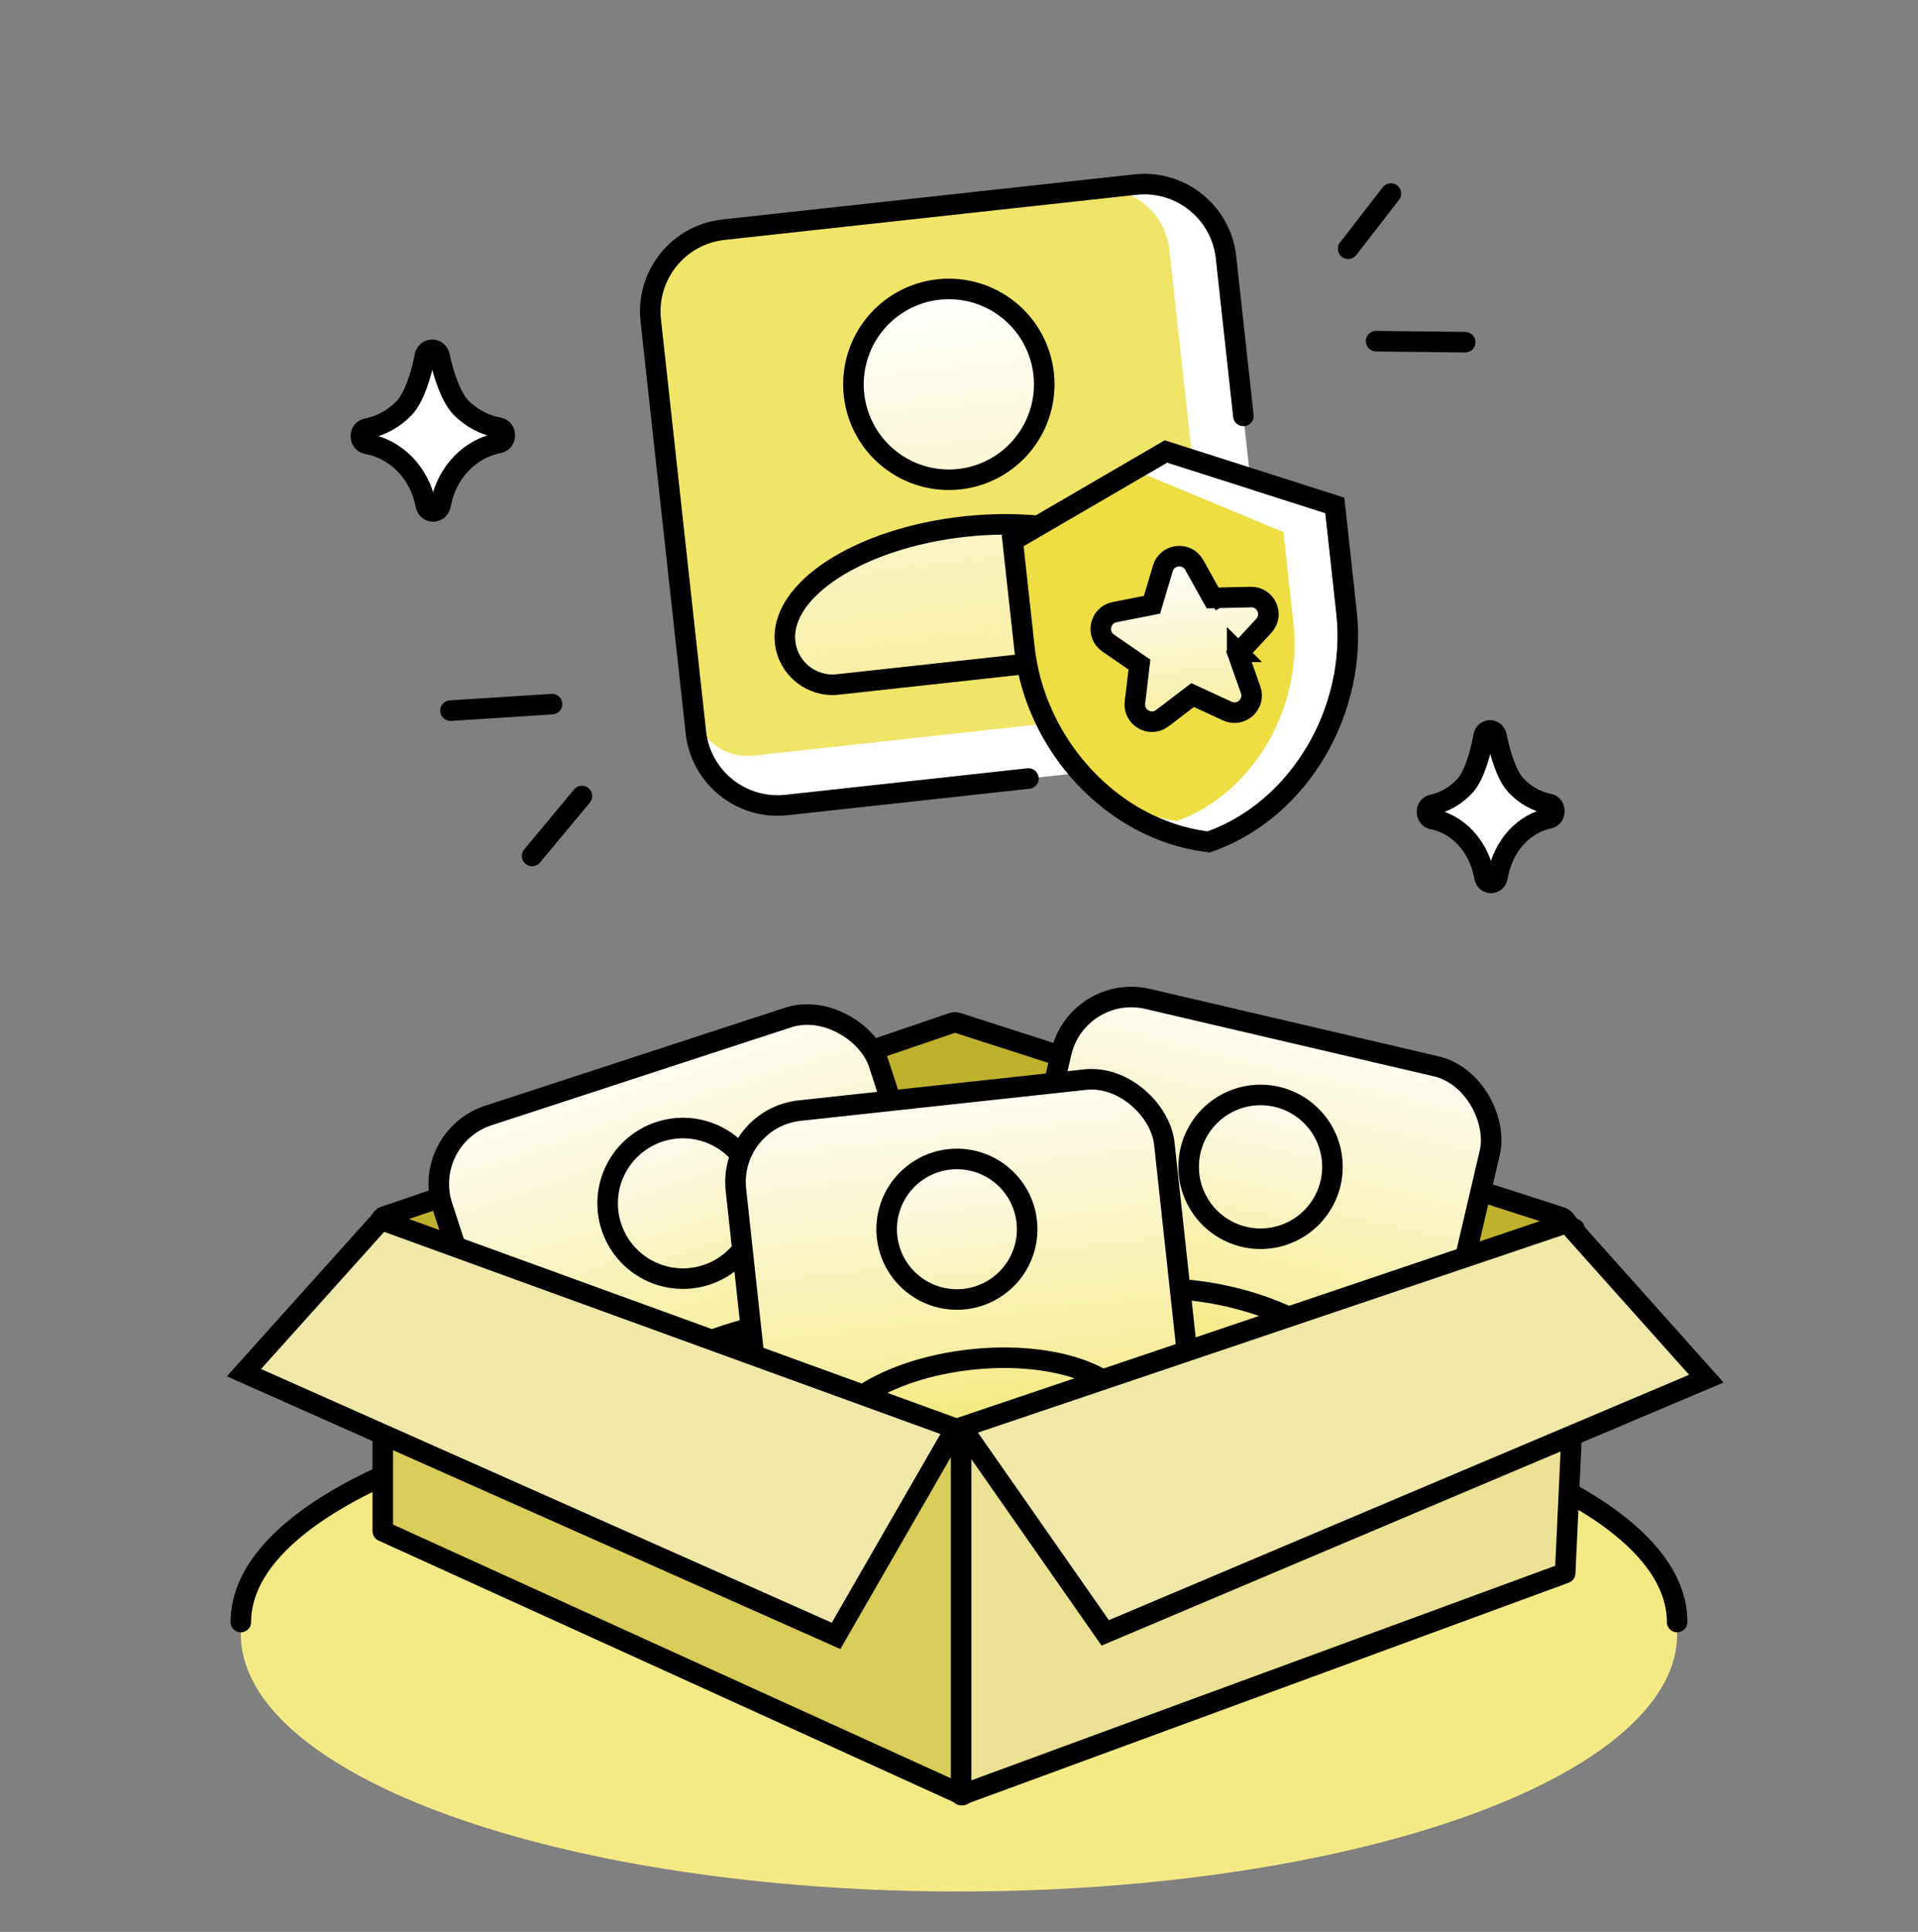 <svg width="140" height="141" viewBox="0 0 140 141" fill="none" xmlns="http://www.w3.org/2000/svg">
<rect x="0" y="0" width="140" height="141" fill="#808080" stroke="none"/>
<g id="Frame 427320549">
<g id="Group 150623">
<ellipse id="Ellipse 2270" cx="70" cy="119.279" rx="52.419" ry="18.774" fill="#F4EA85"/>
<path id="Ellipse 2271" d="M122.419 118.383C122.419 108.508 98.95 100.503 70 100.503C41.05 100.503 17.581 108.508 17.581 118.383" stroke="black" stroke-width="1.5" stroke-linecap="round"/>
</g>
<path id="Vector" d="M26.782 32.391C26.2 32.287 26.194 31.396 26.774 31.284C27.802 31.085 28.75 30.564 29.499 29.787C30.248 29.01 30.758 27.26 30.973 26.168L31.007 25.996C31.128 25.383 31.946 25.372 32.083 25.985L32.126 26.183C32.364 27.267 32.903 29.003 33.663 29.765C34.423 30.527 35.377 31.031 36.404 31.216C36.989 31.318 36.996 32.215 36.412 32.329C35.387 32.527 34.44 33.044 33.69 33.816C32.94 34.587 32.42 35.579 32.196 36.666L32.154 36.866C32.028 37.479 31.21 37.481 31.08 36.868L31.046 36.697C30.815 35.608 30.285 34.616 29.525 33.849C28.765 33.083 27.809 32.575 26.778 32.391L26.782 32.391Z" fill="white" stroke="black" stroke-width="1.5" stroke-linecap="round" stroke-linejoin="round"/>
<path id="Vector_2" d="M104.553 59.782C104.039 59.683 104.033 58.842 104.546 58.737C105.455 58.55 106.293 58.059 106.955 57.325C107.617 56.592 108.068 54.941 108.258 53.911L108.288 53.749C108.395 53.17 109.118 53.16 109.239 53.739L109.277 53.926C109.489 54.949 109.966 56.587 110.639 57.306C111.311 58.025 112.155 58.502 113.064 58.676C113.581 58.773 113.587 59.62 113.071 59.727C112.165 59.913 111.327 60.401 110.664 61.129C110.001 61.857 109.542 62.792 109.344 63.818L109.307 64.007C109.195 64.585 108.472 64.587 108.357 64.008L108.326 63.846C108.122 62.818 107.653 61.883 106.981 61.159C106.308 60.435 105.462 59.956 104.55 59.782L104.553 59.782Z" fill="white" stroke="black" stroke-width="1.5" stroke-linecap="round" stroke-linejoin="round"/>
<g id="Group 150752">
<path id="Vector 2603" d="M69.541 104.296L28.094 89.719C27.646 89.561 27.649 88.927 28.099 88.774L69.545 74.645C69.647 74.611 69.757 74.61 69.86 74.643L113.966 88.844C114.427 88.993 114.429 89.644 113.969 89.795L69.864 104.299C69.759 104.334 69.646 104.333 69.541 104.296Z" fill="#C0B12C" stroke="black" stroke-width="1.5"/>
<g id="Group 150749">
<g id="Group 150747">
<rect id="Rectangle 2254" x="30.659" y="83.044" width="33.51" height="33.51" rx="5.25" transform="rotate(-18.096 30.659 83.044)" fill="url(#paint0_linear_99_8911)" stroke="black" stroke-width="1.5"/>
<g id="Vector_3">
<path d="M48.141 82.602C49.526 82.149 51.035 82.265 52.335 82.925C53.635 83.584 54.62 84.733 55.072 86.119C55.525 87.504 55.409 89.013 54.749 90.313C54.09 91.613 52.941 92.597 51.555 93.05C50.17 93.503 48.661 93.387 47.361 92.727C46.061 92.067 45.077 90.919 44.624 89.533C44.171 88.147 44.287 86.639 44.947 85.339C45.606 84.039 46.755 83.055 48.141 82.602ZM52.991 97.444C56.185 96.401 59.251 96.116 61.613 96.468C64.024 96.827 65.459 97.797 65.859 99.021C66.266 100.267 65.587 101.607 64.341 102.014L55.435 104.924L46.53 107.834C45.284 108.241 43.944 107.561 43.537 106.316C43.137 105.091 43.722 103.461 45.456 101.747C47.154 100.069 49.797 98.488 52.991 97.444Z" fill="#F2F2EE"/>
<path d="M48.141 82.602C49.526 82.149 51.035 82.265 52.335 82.925C53.635 83.584 54.62 84.733 55.072 86.119C55.525 87.504 55.409 89.013 54.749 90.313C54.09 91.613 52.941 92.597 51.555 93.05C50.17 93.503 48.661 93.387 47.361 92.727C46.061 92.067 45.077 90.919 44.624 89.533C44.171 88.147 44.287 86.639 44.947 85.339C45.606 84.039 46.755 83.055 48.141 82.602ZM52.991 97.444C56.185 96.401 59.251 96.116 61.613 96.468C64.024 96.827 65.459 97.797 65.859 99.021C66.266 100.267 65.587 101.607 64.341 102.014L55.435 104.924L46.53 107.834C45.284 108.241 43.944 107.561 43.537 106.316C43.137 105.091 43.722 103.461 45.456 101.747C47.154 100.069 49.797 98.488 52.991 97.444Z" fill="url(#paint1_linear_99_8911)"/>
<path d="M48.141 82.602C49.526 82.149 51.035 82.265 52.335 82.925C53.635 83.584 54.62 84.733 55.072 86.119C55.525 87.504 55.409 89.013 54.749 90.313C54.09 91.613 52.941 92.597 51.555 93.05C50.17 93.503 48.661 93.387 47.361 92.727C46.061 92.067 45.077 90.919 44.624 89.533C44.171 88.147 44.287 86.639 44.947 85.339C45.606 84.039 46.755 83.055 48.141 82.602ZM52.991 97.444C56.185 96.401 59.251 96.116 61.613 96.468C64.024 96.827 65.459 97.797 65.859 99.021C66.266 100.267 65.587 101.607 64.341 102.014L55.435 104.924L46.53 107.834C45.284 108.241 43.944 107.561 43.537 106.316C43.137 105.091 43.722 103.461 45.456 101.747C47.154 100.069 49.797 98.488 52.991 97.444Z" stroke="black" stroke-width="1.5"/>
</g>
</g>
</g>
<g id="Group 150751">
<g id="Group 150747_2">
<rect id="Rectangle 2254_2" x="78.66" y="71.712" width="32.12" height="32.12" rx="5.25" transform="rotate(13.152 78.66 71.712)" fill="url(#paint2_linear_99_8911)" stroke="black" stroke-width="1.5"/>
<g id="Vector_4">
<path d="M93.205 80.052C94.56 80.369 95.734 81.211 96.469 82.393C97.203 83.575 97.438 85.001 97.121 86.356C96.804 87.712 95.962 88.886 94.78 89.62C93.597 90.355 92.172 90.589 90.817 90.273C89.461 89.956 88.287 89.114 87.553 87.931C86.818 86.749 86.584 85.324 86.9 83.968C87.217 82.613 88.059 81.439 89.241 80.704C90.424 79.97 91.849 79.735 93.205 80.052ZM89.793 94.654C92.931 95.387 95.586 96.679 97.346 98.141C99.143 99.634 99.827 101.135 99.55 102.323C99.267 103.532 98.058 104.284 96.848 104.001L88.087 101.954L79.326 99.907C78.117 99.624 77.365 98.415 77.648 97.205C77.925 96.017 79.203 94.975 81.477 94.433C83.702 93.902 86.655 93.92 89.793 94.654Z" fill="#F2F2EE"/>
<path d="M93.205 80.052C94.56 80.369 95.734 81.211 96.469 82.393C97.203 83.575 97.438 85.001 97.121 86.356C96.804 87.712 95.962 88.886 94.78 89.62C93.597 90.355 92.172 90.589 90.817 90.273C89.461 89.956 88.287 89.114 87.553 87.931C86.818 86.749 86.584 85.324 86.9 83.968C87.217 82.613 88.059 81.439 89.241 80.704C90.424 79.97 91.849 79.735 93.205 80.052ZM89.793 94.654C92.931 95.387 95.586 96.679 97.346 98.141C99.143 99.634 99.827 101.135 99.55 102.323C99.267 103.532 98.058 104.284 96.848 104.001L88.087 101.954L79.326 99.907C78.117 99.624 77.365 98.415 77.648 97.205C77.925 96.017 79.203 94.975 81.477 94.433C83.702 93.902 86.655 93.92 89.793 94.654Z" fill="url(#paint3_linear_99_8911)"/>
<path d="M93.205 80.052C94.56 80.369 95.734 81.211 96.469 82.393C97.203 83.575 97.438 85.001 97.121 86.356C96.804 87.712 95.962 88.886 94.78 89.62C93.597 90.355 92.172 90.589 90.817 90.273C89.461 89.956 88.287 89.114 87.553 87.931C86.818 86.749 86.584 85.324 86.9 83.968C87.217 82.613 88.059 81.439 89.241 80.704C90.424 79.97 91.849 79.735 93.205 80.052ZM89.793 94.654C92.931 95.387 95.586 96.679 97.346 98.141C99.143 99.634 99.827 101.135 99.55 102.323C99.267 103.532 98.058 104.284 96.848 104.001L88.087 101.954L79.326 99.907C78.117 99.624 77.365 98.415 77.648 97.205C77.925 96.017 79.203 94.975 81.477 94.433C83.702 93.902 86.655 93.92 89.793 94.654Z" stroke="black" stroke-width="1.5"/>
</g>
</g>
</g>
<g id="Group 150750">
<g id="Group 150747_3">
<rect id="Rectangle 2254_3" x="53.151" y="81.624" width="31.451" height="31.451" rx="5.25" transform="rotate(-6.194 53.151 81.624)" fill="url(#paint4_linear_99_8911)" stroke="black" stroke-width="1.5"/>
<path id="Vector_5" d="M69.294 84.617C70.646 84.471 72.002 84.867 73.062 85.719C74.122 86.572 74.8 87.811 74.946 89.163C75.093 90.515 74.697 91.87 73.844 92.93C72.992 93.99 71.753 94.668 70.401 94.815C69.049 94.962 67.693 94.565 66.633 93.713C65.573 92.86 64.895 91.622 64.749 90.269C64.602 88.917 64.998 87.562 65.851 86.502C66.703 85.442 67.942 84.764 69.294 84.617ZM70.88 99.228C74.018 98.888 76.891 99.221 78.99 100C81.136 100.797 82.248 101.96 82.376 103.14C82.507 104.342 81.638 105.422 80.436 105.553L71.669 106.504L62.903 107.455C61.7 107.586 60.62 106.717 60.49 105.515C60.362 104.335 61.199 102.961 63.124 101.722C65.007 100.51 67.741 99.569 70.88 99.228Z" fill="url(#paint5_linear_99_8911)" stroke="black" stroke-width="1.5"/>
</g>
</g>
<path id="Vector 2608" d="M27.941 111.756L27.941 102.568V89.211L70.275 105.154V131.009L27.941 111.756Z" fill="#D9CC59" stroke="black" stroke-width="1.5" stroke-linejoin="round"/>
<path id="Vector 2606" d="M27.821 89.029L17.807 100.185L61.028 119.395L69.74 104.263L27.821 89.029Z" fill="#EFE8A9" stroke="black" stroke-width="1.5"/>
<path id="Vector 2609" d="M114.246 114.811L114.927 100.228V89.691L70.155 104.303V131.011L114.246 114.811Z" fill="#EAE292" stroke="black" stroke-width="1.5" stroke-linejoin="round"/>
<path id="Vector 2607" d="M70.193 104.169L80.674 119.177L124.55 100.622L114.385 89.244L70.193 104.169Z" fill="#EFE8A9" stroke="black" stroke-width="1.5"/>
</g>
<g id="Group 150748">
<g id="Group 150747_4">
<rect id="Rectangle 2254_4" x="46.847" y="17.419" width="42.241" height="42.241" rx="6" transform="rotate(-6.252 46.847 17.419)" fill="white"/>
<path id="Rectangle 2256" d="M47.5 23.383C47.139 20.089 49.517 17.126 52.811 16.765L79.846 13.803C82.591 13.503 85.06 15.484 85.36 18.229L88.344 45.464C88.705 48.758 86.327 51.721 83.033 52.082L55.005 55.152C52.809 55.393 50.833 53.808 50.593 51.612L47.5 23.383Z" fill="#F1E569"/>
<g id="Vector_6">
<path d="M68.5 21.129C70.336 20.928 72.177 21.464 73.617 22.62C75.058 23.776 75.98 25.457 76.181 27.293C76.382 29.129 75.846 30.97 74.69 32.41C73.534 33.851 71.853 34.773 70.017 34.974C68.181 35.175 66.34 34.639 64.9 33.483C63.459 32.327 62.537 30.646 62.336 28.81C62.135 26.974 62.671 25.133 63.827 23.693C64.983 22.252 66.664 21.33 68.5 21.129ZM70.396 38.435C78.046 37.597 84.581 40.017 85 43.841C85.209 45.753 83.829 47.473 81.918 47.682L71.534 48.82L61.15 49.957C59.238 50.167 57.519 48.787 57.309 46.875C56.89 43.05 62.747 39.273 70.396 38.435Z" fill="white"/>
<path d="M68.5 21.129C70.336 20.928 72.177 21.464 73.617 22.62C75.058 23.776 75.98 25.457 76.181 27.293C76.382 29.129 75.846 30.97 74.69 32.41C73.534 33.851 71.853 34.773 70.017 34.974C68.181 35.175 66.34 34.639 64.9 33.483C63.459 32.327 62.537 30.646 62.336 28.81C62.135 26.974 62.671 25.133 63.827 23.693C64.983 22.252 66.664 21.33 68.5 21.129ZM70.396 38.435C78.046 37.597 84.581 40.017 85 43.841C85.209 45.753 83.829 47.473 81.918 47.682L71.534 48.82L61.15 49.957C59.238 50.167 57.519 48.787 57.309 46.875C56.89 43.05 62.747 39.273 70.396 38.435Z" fill="url(#paint6_linear_99_8911)"/>
<path d="M68.5 21.129C70.336 20.928 72.177 21.464 73.617 22.62C75.058 23.776 75.98 25.457 76.181 27.293C76.382 29.129 75.846 30.97 74.69 32.41C73.534 33.851 71.853 34.773 70.017 34.974C68.181 35.175 66.34 34.639 64.9 33.483C63.459 32.327 62.537 30.646 62.336 28.81C62.135 26.974 62.671 25.133 63.827 23.693C64.983 22.252 66.664 21.33 68.5 21.129ZM70.396 38.435C78.046 37.597 84.581 40.017 85 43.841C85.209 45.753 83.829 47.473 81.918 47.682L71.534 48.82L61.15 49.957C59.238 50.167 57.519 48.787 57.309 46.875C56.89 43.05 62.747 39.273 70.396 38.435Z" stroke="black" stroke-width="1.5"/>
</g>
<path id="Rectangle 2255" d="M93.436 54.808L82.939 55.958M75.066 56.82L72.442 57.108L57.411 58.754C54.117 59.115 51.154 56.737 50.794 53.444L47.5 23.383C47.139 20.089 49.517 17.126 52.811 16.765L82.872 13.472C86.166 13.111 89.129 15.489 89.49 18.783L90.757 30.355" stroke="black" stroke-width="1.5" stroke-linecap="round"/>
</g>
<g id="Group 150746">
<path id="Vector_7" d="M85.193 33.767L74.717 39.867L75.521 47.208C76.265 53.999 81.659 59.834 88.141 60.684C94.286 58.451 98.289 51.586 97.545 44.796L96.74 37.454L85.193 33.767Z" fill="white"/>
<path id="Vector_8" d="M82.733 34.282L73.267 39.817L74.508 47.68C75.183 53.846 80.061 59.147 85.921 59.921C91.474 57.896 95.089 51.665 94.413 45.499L93.683 38.833L82.733 34.282Z" fill="#EEDE44"/>
<g id="Vector_9">
<path d="M89.584 51.898C90.587 52.36 91.653 51.389 91.286 50.346L90.358 47.717L92.248 45.677C92.998 44.867 92.406 43.553 91.302 43.578L88.513 43.641L87.169 41.232C86.631 40.266 85.195 40.424 84.88 41.484L84.089 44.138L81.356 44.679C80.272 44.894 79.98 46.308 80.89 46.935L83.171 48.506L82.842 51.275C82.712 52.371 83.963 53.086 84.841 52.416L87.052 50.731L89.584 51.898ZM90.307 47.574C90.307 47.575 90.308 47.575 90.308 47.575L90.307 47.574ZM90.255 47.827C90.255 47.827 90.255 47.827 90.255 47.827L90.255 47.827ZM88.587 43.773L88.587 43.772C88.587 43.773 88.587 43.773 88.587 43.773L88.368 43.895L88.587 43.773Z" fill="white"/>
<path d="M89.584 51.898C90.587 52.36 91.653 51.389 91.286 50.346L90.358 47.717L92.248 45.677C92.998 44.867 92.406 43.553 91.302 43.578L88.513 43.641L87.169 41.232C86.631 40.266 85.195 40.424 84.88 41.484L84.089 44.138L81.356 44.679C80.272 44.894 79.98 46.308 80.89 46.935L83.171 48.506L82.842 51.275C82.712 52.371 83.963 53.086 84.841 52.416L87.052 50.731L89.584 51.898ZM90.307 47.574C90.307 47.575 90.308 47.575 90.308 47.575L90.307 47.574ZM90.255 47.827C90.255 47.827 90.255 47.827 90.255 47.827L90.255 47.827ZM88.587 43.773L88.587 43.772C88.587 43.773 88.587 43.773 88.587 43.773L88.368 43.895L88.587 43.773Z" fill="url(#paint7_linear_99_8911)"/>
<path d="M89.584 51.898C90.587 52.36 91.653 51.389 91.286 50.346L90.358 47.717L92.248 45.677C92.998 44.867 92.406 43.553 91.302 43.578L88.513 43.641L87.169 41.232C86.631 40.266 85.195 40.424 84.88 41.484L84.089 44.138L81.356 44.679C80.272 44.894 79.98 46.308 80.89 46.935L83.171 48.506L82.842 51.275C82.712 52.371 83.963 53.086 84.841 52.416L87.052 50.731L89.584 51.898ZM90.307 47.574C90.307 47.575 90.308 47.575 90.308 47.575L90.307 47.574ZM90.255 47.827C90.255 47.827 90.255 47.827 90.255 47.827L90.255 47.827ZM88.587 43.773L88.587 43.772C88.587 43.773 88.587 43.773 88.587 43.773L88.368 43.895L88.587 43.773Z" stroke="black" stroke-width="1.5"/>
</g>
<path id="Vector_10" d="M85.421 33.052L85.103 32.951L84.815 33.119L74.34 39.219L73.918 39.464L73.971 39.949L74.776 47.29C75.554 54.393 81.189 60.529 88.044 61.428L88.225 61.452L88.398 61.389C94.895 59.028 99.068 51.817 98.29 44.714L97.486 37.373L97.433 36.888L96.969 36.74L85.421 33.052Z" stroke="black" stroke-width="1.5"/>
</g>
</g>
<g id="Group 150615">
<path id="Vector 2391" d="M38.84 62.472L42.478 58.099" stroke="black" stroke-width="1.5" stroke-linecap="round"/>
<path id="Vector 2392" d="M32.883 51.867L40.292 51.392" stroke="black" stroke-width="1.5" stroke-linecap="round"/>
</g>
<g id="Group 150753">
<path id="Vector 2391_2" d="M101.525 14.125L98.406 18.155" stroke="black" stroke-width="1.5" stroke-linecap="round"/>
<path id="Vector 2392_2" d="M106.947 24.976L100.446 24.901" stroke="black" stroke-width="1.5" stroke-linecap="round"/>
</g>
</g>
<defs>
<linearGradient id="paint0_linear_99_8911" x1="47.218" y1="82.564" x2="47.218" y2="117.574" gradientUnits="userSpaceOnUse">
<stop stop-color="#FEFDF5"/>
<stop offset="1" stop-color="#F1E569"/>
</linearGradient>
<linearGradient id="paint1_linear_99_8911" x1="47.908" y1="81.889" x2="55.668" y2="105.637" gradientUnits="userSpaceOnUse">
<stop stop-color="#FEFDF5"/>
<stop offset="1" stop-color="#F1E569"/>
</linearGradient>
<linearGradient id="paint2_linear_99_8911" x1="94.91" y1="70.811" x2="94.91" y2="104.43" gradientUnits="userSpaceOnUse">
<stop stop-color="#FEFDF5"/>
<stop offset="1" stop-color="#F1E569"/>
</linearGradient>
<linearGradient id="paint3_linear_99_8911" x1="93.375" y1="79.322" x2="87.916" y2="102.684" gradientUnits="userSpaceOnUse">
<stop stop-color="#FEFDF5"/>
<stop offset="1" stop-color="#F1E569"/>
</linearGradient>
<linearGradient id="paint4_linear_99_8911" x1="68.8" y1="80.959" x2="68.8" y2="113.911" gradientUnits="userSpaceOnUse">
<stop stop-color="#FEFDF5"/>
<stop offset="1" stop-color="#F1E569"/>
</linearGradient>
<linearGradient id="paint5_linear_99_8911" x1="69.213" y1="83.872" x2="71.75" y2="107.25" gradientUnits="userSpaceOnUse">
<stop stop-color="#FEFDF5"/>
<stop offset="1" stop-color="#F1E569"/>
</linearGradient>
<linearGradient id="paint6_linear_99_8911" x1="68.5" y1="21.129" x2="72.938" y2="61.636" gradientUnits="userSpaceOnUse">
<stop stop-color="#F3E87B" stop-opacity="0"/>
<stop offset="1" stop-color="#F3E87B"/>
</linearGradient>
<linearGradient id="paint7_linear_99_8911" x1="85.937" y1="40.562" x2="87.79" y2="57.476" gradientUnits="userSpaceOnUse">
<stop stop-color="#F3E87B" stop-opacity="0"/>
<stop offset="1" stop-color="#F3E87B"/>
</linearGradient>
</defs>
</svg>
